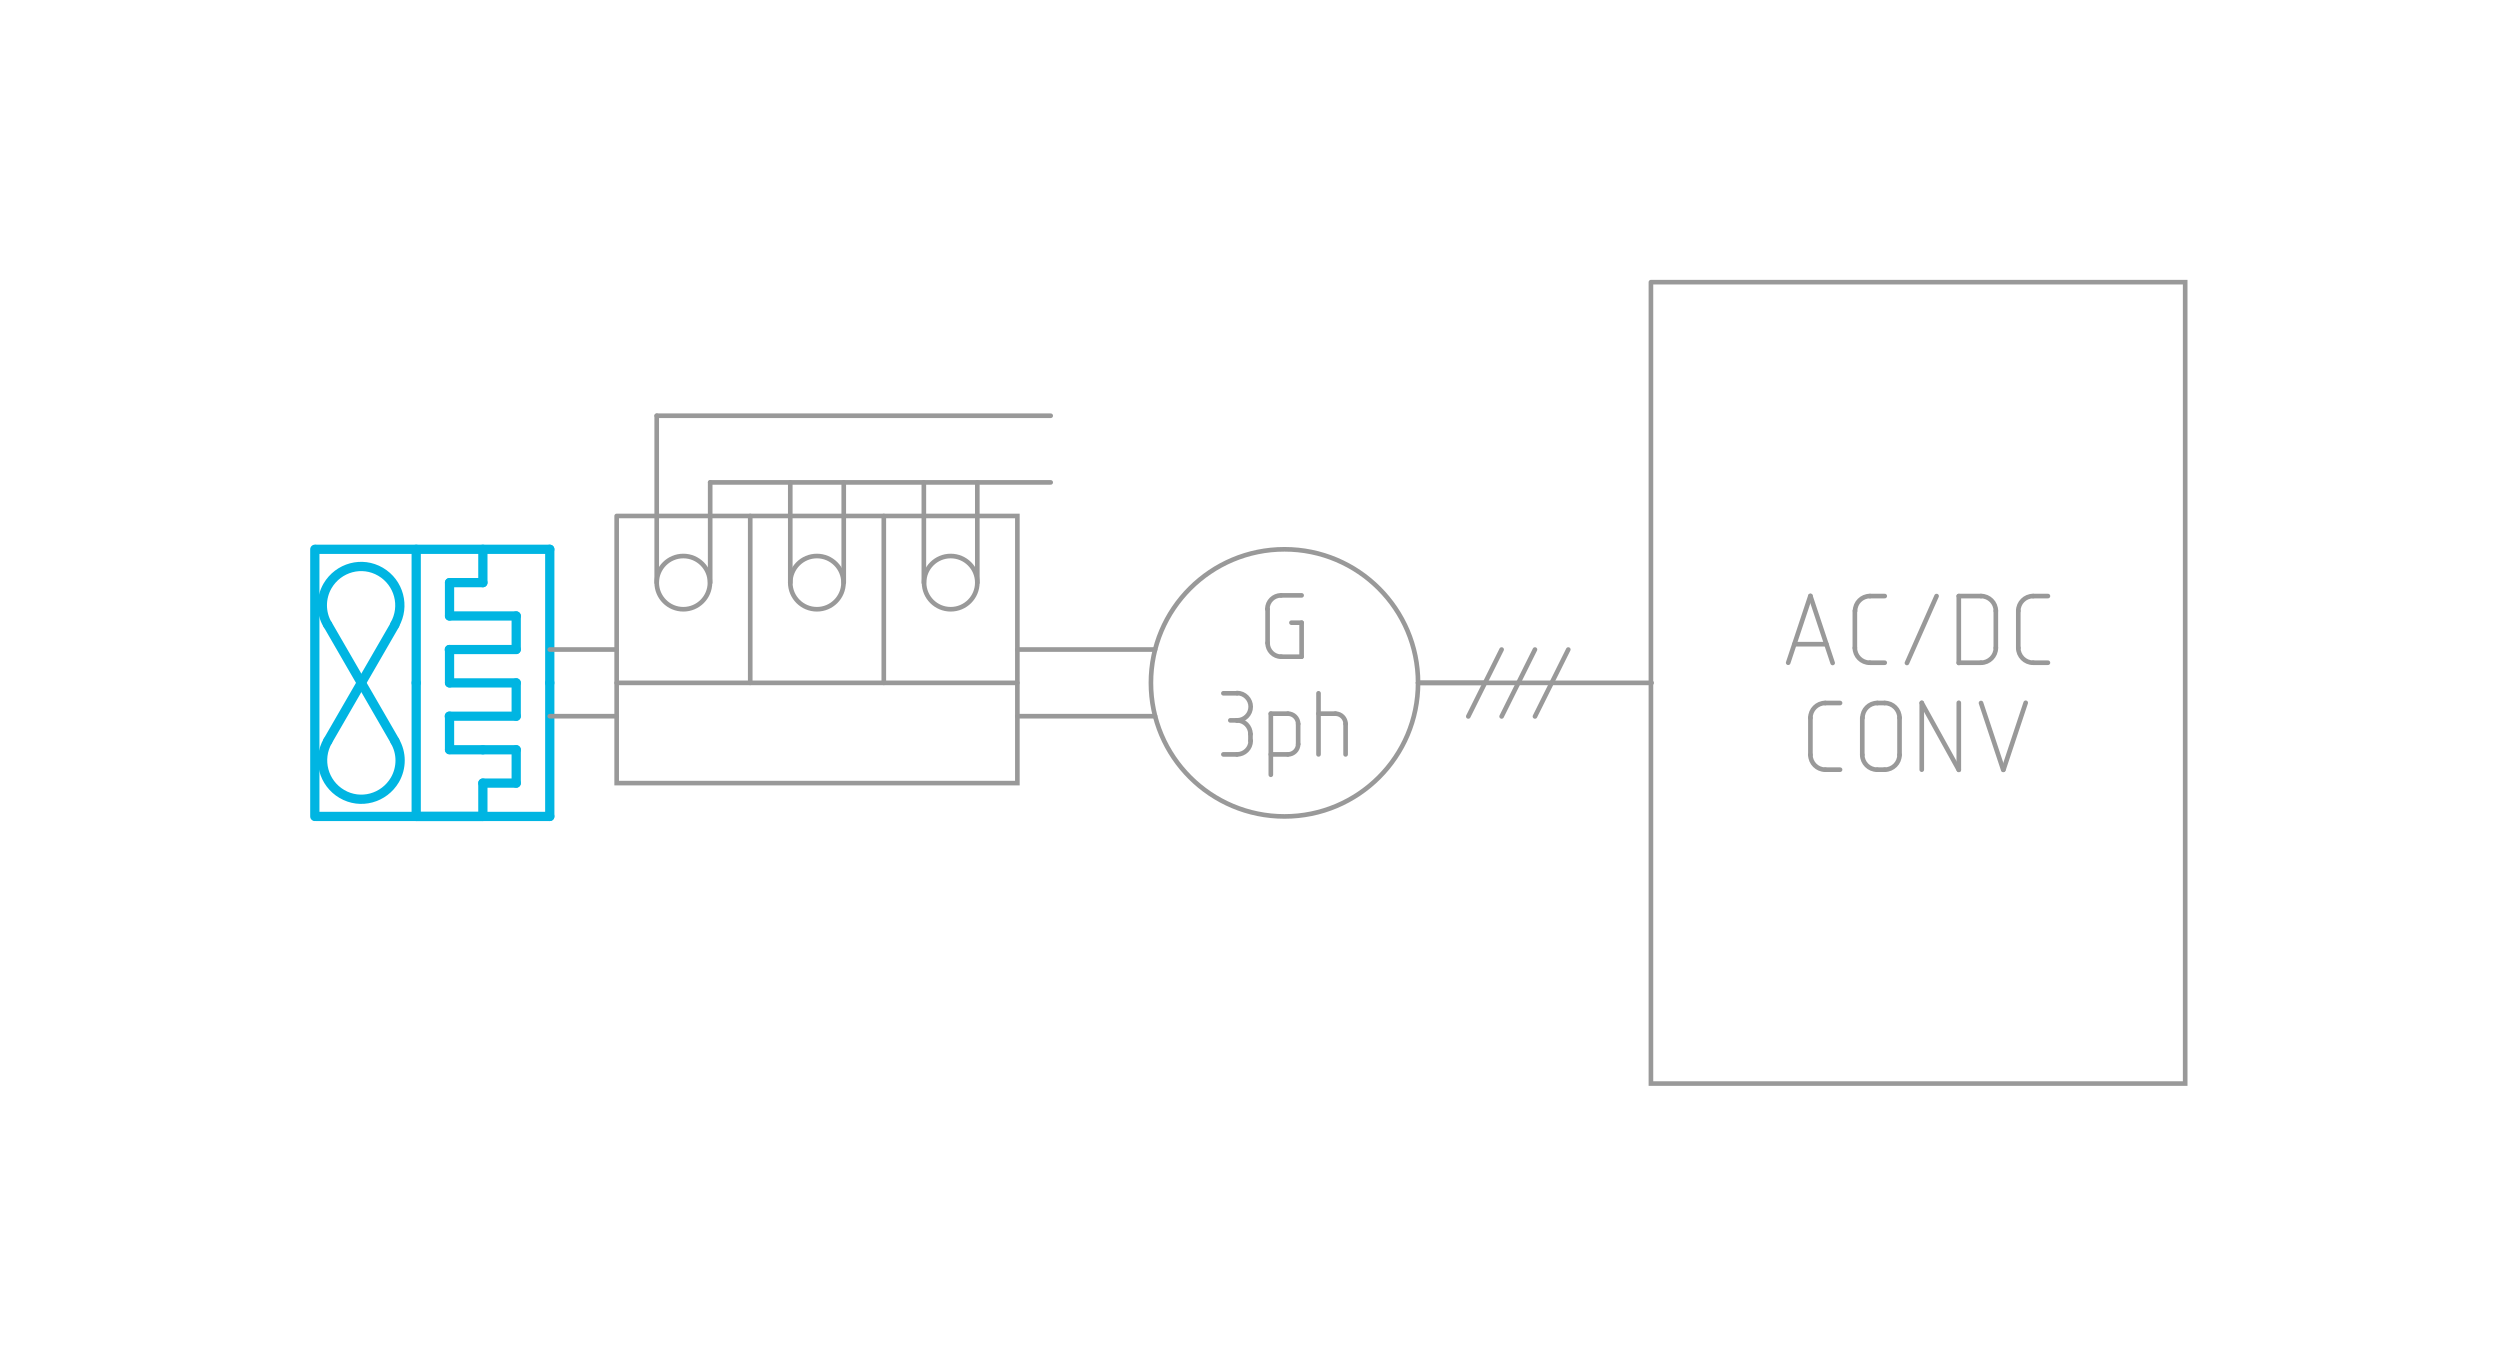 <?xml version="1.0" encoding="UTF-8"?> <svg xmlns="http://www.w3.org/2000/svg" xmlns:xlink="http://www.w3.org/1999/xlink" version="1.1" x="0px" y="0px" width="1080px" height="590px" viewBox="0 0 1080 590" style="enable-background:new 0 0 1080 590;" xml:space="preserve"> <style type="text/css"> .st0{fill:none;stroke:#999999;stroke-width:2;stroke-linecap:round;stroke-miterlimit:11.339;} .st1{fill:none;stroke:#999999;stroke-width:2;stroke-miterlimit:10;} .st2{fill:none;stroke:#000000;stroke-width:4;stroke-linecap:round;stroke-miterlimit:11.339;} .st3{fill:none;stroke:#999999;stroke-width:2;stroke-miterlimit:11.339;} .st4{fill:none;stroke:#999999;stroke-width:2;stroke-miterlimit:11.339;stroke-dasharray:1.987,4.967;} .st5{fill:none;stroke:#999999;stroke-width:2;stroke-miterlimit:11.339;stroke-dasharray:1.988,4.97;} .st6{fill:none;stroke:#009900;stroke-width:4;stroke-linecap:round;stroke-linejoin:round;stroke-miterlimit:10;} .st7{fill:none;stroke:#00B5E2;stroke-width:4;stroke-linecap:round;stroke-linejoin:round;stroke-miterlimit:10;} .st8{fill:none;stroke:#999999;stroke-width:2;stroke-miterlimit:11.339;stroke-dasharray:1.95,1.95;} .st9{fill:none;stroke:#999999;stroke-width:2;stroke-miterlimit:11.339;stroke-dasharray:2.085,2.085;} .st10{fill:none;stroke:#999999;stroke-width:2;stroke-miterlimit:11.339;stroke-dasharray:2.339,2.339;} .st11{fill:none;stroke:#999999;stroke-width:2;stroke-miterlimit:11.339;stroke-dasharray:2.109,2.109;} .st12{fill:none;stroke:#999999;stroke-width:2;stroke-miterlimit:11.339;stroke-dasharray:2,2;} .st13{fill:none;stroke:#000000;stroke-width:4;stroke-miterlimit:11.339;stroke-dasharray:4,3;} .st14{fill:#FF00FF;stroke:#999999;stroke-width:2;stroke-linecap:round;stroke-miterlimit:11.339;} .st15{fill:none;stroke:#009900;stroke-width:2;stroke-linejoin:round;stroke-miterlimit:10;} .st16{fill:none;stroke:#009900;stroke-width:2;stroke-linecap:round;stroke-linejoin:round;stroke-miterlimit:10;} .st17{fill:none;stroke:#009900;stroke-width:5;stroke-linecap:round;stroke-linejoin:round;stroke-miterlimit:10;} .st18{fill:none;stroke:#00457E;stroke-width:1.5;stroke-linecap:round;stroke-linejoin:round;stroke-miterlimit:10;stroke-dasharray:2,3;} .st19{fill:none;stroke:#00457E;stroke-width:3;stroke-linecap:round;stroke-linejoin:round;stroke-miterlimit:10;stroke-dasharray:10,12;} .st20{fill:none;stroke:#999999;stroke-width:2;stroke-miterlimit:11.339;stroke-dasharray:4,4;} </style> <g id="fina"> </g> <g id="grossa"> </g> <g id="scritte"> <g> <path class="st0" d="M713.2,121.9H944v346.2H713.2V121.9"></path> <g> <path class="st0" d="M772.5,286.3l9.6-28.9"></path> <path class="st0" d="M782.1,257.5l9.6,28.9"></path> <path class="st0" d="M775.2,278.3H789"></path> <path class="st0" d="M814.2,257.5h-6.4"></path> <path class="st0" d="M807.8,257.5c-3.5,0-6.4,2.9-6.4,6.4"></path> <path class="st0" d="M801.3,263.9v16"></path> <path class="st0" d="M801.3,279.9c0,3.5,2.9,6.4,6.4,6.4"></path> <path class="st0" d="M807.8,286.3h6.4"></path> <path class="st0" d="M836.6,257.5l-12.8,28.9"></path> <path class="st0" d="M846.2,286.3h9.6"></path> <path class="st0" d="M855.8,286.3c3.5,0,6.4-2.9,6.4-6.4"></path> <path class="st0" d="M862.2,279.9v-16"></path> <path class="st0" d="M862.2,263.9c0-3.5-2.9-6.4-6.4-6.4"></path> <path class="st0" d="M855.8,257.5h-9.6"></path> <path class="st0" d="M846.2,257.5v28.9"></path> <path class="st0" d="M884.7,257.5h-6.4"></path> <path class="st0" d="M878.3,257.5c-3.5,0-6.4,2.9-6.4,6.4"></path> <path class="st0" d="M871.9,263.9v16"></path> <path class="st0" d="M871.9,279.9c0,3.5,2.9,6.4,6.4,6.4"></path> <path class="st0" d="M878.3,286.3h6.4"></path> <path class="st0" d="M794.9,303.7h-6.4"></path> <path class="st0" d="M788.5,303.7c-3.5,0-6.4,2.9-6.4,6.4c0,0,0,0,0,0"></path> <path class="st0" d="M782.1,310.1v16"></path> <path class="st0" d="M782.1,326.1c0,3.5,2.9,6.4,6.4,6.4c0,0,0,0,0,0"></path> <path class="st0" d="M788.5,332.5h6.4"></path> <path class="st0" d="M804.5,326.1v-16"></path> <path class="st0" d="M811,303.7c-3.5,0-6.4,2.9-6.4,6.4"></path> <path class="st0" d="M811,303.7h3.2"></path> <path class="st0" d="M820.6,310.1c0-3.5-2.9-6.4-6.4-6.4"></path> <path class="st0" d="M820.6,310.1v16"></path> <path class="st0" d="M814.2,332.5c3.5,0,6.4-2.9,6.4-6.4"></path> <path class="st0" d="M814.2,332.5H811"></path> <path class="st0" d="M804.5,326.1c0,3.5,2.9,6.4,6.4,6.4"></path> <path class="st0" d="M830.2,332.5v-28.9"></path> <path class="st0" d="M830.2,303.7l16,28.9"></path> <path class="st0" d="M846.2,332.5v-28.9"></path> <path class="st0" d="M855.8,303.7l9.6,28.9"></path> <path class="st0" d="M865.5,332.5l9.6-28.9"></path> </g> <ellipse class="st0" cx="554.9" cy="295" rx="57.7" ry="57.7"></ellipse> <path class="st0" d="M562.3,257.2h-8.8"></path> <path class="st0" d="M553.4,257.2c-3.2,0-5.9,2.6-5.9,5.9"></path> <path class="st0" d="M547.6,263.1v14.7"></path> <path class="st0" d="M547.6,277.8c0,3.2,2.6,5.9,5.9,5.9"></path> <path class="st0" d="M553.4,283.7h8.8"></path> <path class="st0" d="M562.3,283.7V269"></path> <path class="st0" d="M562.3,269h-4.4"></path> <path class="st0" d="M528.5,299.5h5.9"></path> <path class="st0" d="M534.4,311.2c3.2,0,5.9-2.6,5.9-5.9c0-3.2-2.6-5.9-5.9-5.9"></path> <path class="st0" d="M534.4,311.2h-2.9"></path> <path class="st0" d="M540.2,317.1c0-3.2-2.6-5.9-5.9-5.9"></path> <path class="st0" d="M540.2,317.1v2.9"></path> <path class="st0" d="M534.4,325.9c3.2,0,5.9-2.6,5.9-5.9"></path> <path class="st0" d="M534.4,325.9h-5.9"></path> <path class="st0" d="M549,325.9h7.3"></path> <path class="st0" d="M556.4,325.9c2.4,0,4.4-2,4.4-4.4c0,0,0,0,0,0"></path> <path class="st0" d="M560.8,321.5v-8.8"></path> <path class="st0" d="M560.8,312.7c0-2.4-2-4.4-4.4-4.4c0,0,0,0,0,0"></path> <path class="st0" d="M556.4,308.3H549"></path> <path class="st0" d="M549,308.3v26.4"></path> <path class="st0" d="M569.6,299.5v26.4"></path> <path class="st0" d="M569.6,308.3h7.3"></path> <path class="st0" d="M581.3,312.7c0-2.4-2-4.4-4.4-4.4c0,0,0,0,0,0"></path> <path class="st0" d="M581.3,312.7v13.2"></path> <path class="st0" d="M641.5,295h-28.9"></path> <path class="st0" d="M612.6,295h100.9"></path> <path class="st0" d="M663.1,280.6l-14.4,28.9"></path> <path class="st0" d="M677.5,280.6l-14.4,28.9"></path> <path class="st0" d="M648.7,280.6l-14.4,28.9"></path> <path class="st7" d="M179.8,295v-57.7"></path> <path class="st7" d="M179.8,352.7h57.7"></path> <path class="st7" d="M237.5,352.7V295"></path> <path class="st7" d="M141.6,320.1l29-50.2"></path> <path class="st7" d="M141.6,269.9l29,50.2"></path> <path class="st7" d="M179.8,352.7V295"></path> <path class="st7" d="M237.5,295v-57.7"></path> <path class="st7" d="M141.6,320.1c-4.6,8-1.9,18.2,6.1,22.9s18.2,1.9,22.9-6.1c3-5.2,3-11.6,0-16.7"></path> <path class="st7" d="M170.5,269.9c4.6-8,1.9-18.2-6.1-22.9s-18.2-1.9-22.9,6.1c-3,5.2-3,11.6,0,16.7"></path> <path class="st7" d="M136,352.7V237.3"></path> <path class="st7" d="M136.5,352.7h72.1"></path> <path class="st7" d="M208.6,251.7h-14.4"></path> <path class="st7" d="M194.2,251.7v14.4"></path> <path class="st7" d="M194.2,266.1H223"></path> <path class="st7" d="M223,266.1v14.4"></path> <path class="st7" d="M223,280.6h-28.9"></path> <path class="st7" d="M194.2,280.6V295"></path> <path class="st7" d="M194.2,295H223"></path> <path class="st7" d="M223,295v14.4"></path> <path class="st7" d="M223,309.4h-28.9"></path> <path class="st7" d="M194.2,309.4v14.4"></path> <path class="st7" d="M194.2,323.9h14.4"></path> <path class="st7" d="M208.6,323.9H223"></path> <path class="st7" d="M223,323.9v14.4"></path> <path class="st7" d="M223,338.3h-14.4"></path> <path class="st7" d="M208.6,237.3v14.4"></path> <path class="st7" d="M208.6,338.3v14.4"></path> <path class="st7" d="M136.5,237.3h101"></path> <path class="st0" d="M266.4,222.9h173.1v115.4H266.4V222.9"></path> <path class="st0" d="M266.4,295h173.1"></path> <path class="st0" d="M324.1,222.9V295"></path> <path class="st0" d="M381.8,222.9V295"></path> <path class="st0" d="M439.5,280.6H499"></path> <path class="st0" d="M439.5,309.4H499"></path> <path class="st0" d="M237.5,280.6h28.9"></path> <path class="st0" d="M237.5,309.4h28.9"></path> <ellipse class="st0" cx="295.2" cy="251.7" rx="11.5" ry="11.5"></ellipse> <ellipse class="st0" cx="352.9" cy="251.7" rx="11.5" ry="11.5"></ellipse> <ellipse class="st0" cx="410.7" cy="251.7" rx="11.5" ry="11.5"></ellipse> <path class="st0" d="M283.7,251.7v-72.1"></path> <path class="st0" d="M306.8,251.7v-43.3"></path> <path class="st0" d="M341.4,251.7v-43.3"></path> <path class="st0" d="M364.5,251.7v-43.3"></path> <path class="st0" d="M399.1,251.7v-43.3"></path> <path class="st0" d="M422.2,251.7v-43.3"></path> <path class="st0" d="M283.7,179.6h170.2"></path> <path class="st0" d="M306.8,208.4h147.1"></path> </g> </g> </svg> 